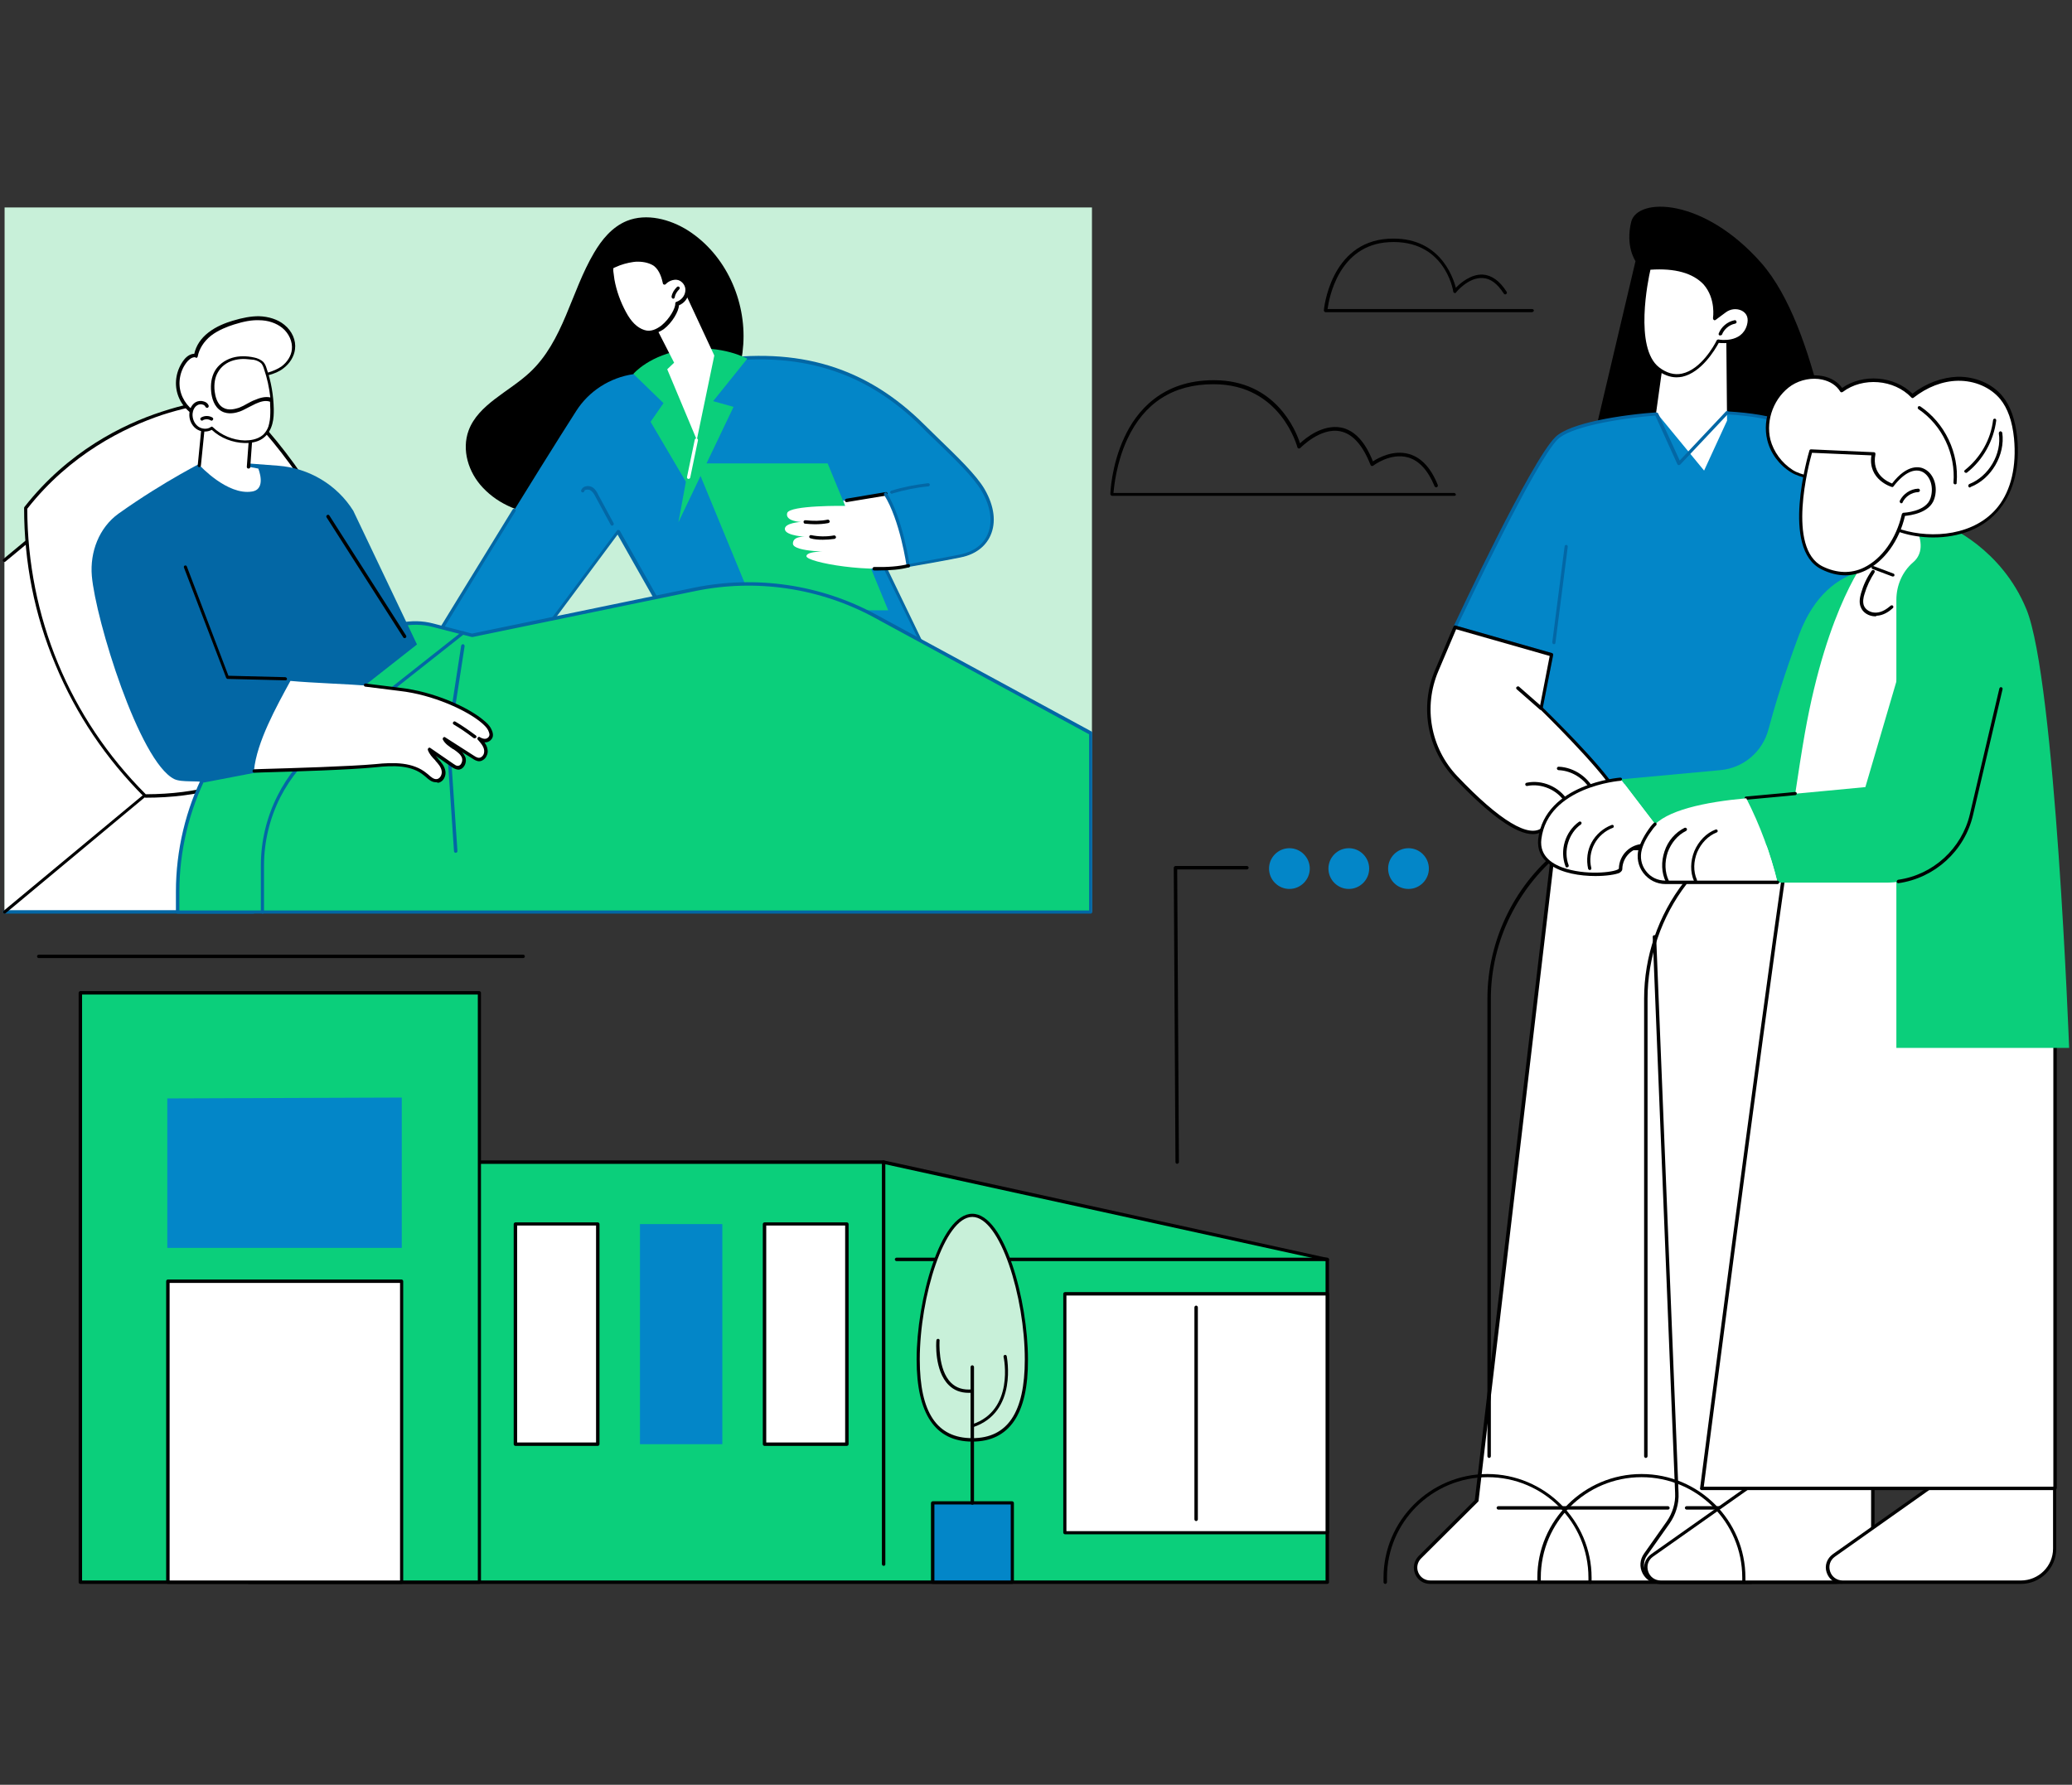 <?xml version="1.0" encoding="utf-8"?>
<!-- Generator: Adobe Illustrator 25.4.1, SVG Export Plug-In . SVG Version: 6.00 Build 0)  -->
<svg version="1.1" id="Layer_1" xmlns="http://www.w3.org/2000/svg" xmlns:xlink="http://www.w3.org/1999/xlink" x="0px" y="0px"
	 viewBox="0 0 722 622" style="enable-background:new 0 0 722 622;" xml:space="preserve">
<rect x="0" y="0" width="722" height="622" fill="#333333" stroke="none"/>
<style type="text/css">
	.st0{clip-path:url(#SVGID_00000071542104558049287190000000997791188221270160_);}
	.st1{fill:#FFFFFF;}
	.st2{fill:#0386C8;}
	.st3{fill:#0367A5;}
	.st4{fill:#0BCF7B;}
	.st5{fill:#C8F0D9;}
</style>
<g>
	<defs>
		<rect id="SVGID_1_" x="1" y="72" width="720" height="480"/>
	</defs>
	<clipPath id="SVGID_00000180343065462354006740000012528088926319309974_">
		<use xlink:href="#SVGID_1_"  style="overflow:visible;"/>
	</clipPath>
	<g style="clip-path:url(#SVGID_00000180343065462354006740000012528088926319309974_);">
		<path class="st1" d="M545.2,263.5L514.6,523l-19.8,19.7c-3.2,3.2-0.9,8.7,3.6,8.7h141c7.8,0,13.9-6.6,13.2-14.3L630,268.7
			L545.2,263.5L545.2,263.5z"/>
		<path d="M639.4,552h-141c-2.4,0-4.4-1.3-5.3-3.5c-0.9-2.2-0.4-4.5,1.2-6.2l19.6-19.5l30.6-259.4c0-0.3,0.3-0.5,0.6-0.5l84.8,5.2
			c0.3,0,0.5,0.2,0.5,0.5l22.6,268.4c0.3,3.8-1,7.6-3.6,10.5C647,550.4,643.2,552,639.4,552z M545.7,264.1l-30.5,259
			c0,0.1-0.1,0.2-0.2,0.3l-19.8,19.7c-1.3,1.3-1.7,3.2-1,4.9c0.7,1.7,2.3,2.8,4.2,2.8h141c3.5,0,7-1.5,9.3-4.1
			c2.4-2.6,3.6-6,3.3-9.6l-22.6-267.9L545.7,264.1L545.7,264.1z"/>
		<path d="M610.2,552h-31.8c-2.6,0-4.8-1.4-6-3.6c-1.2-2.3-1-4.9,0.5-7l7.9-11.2c2-2.9,3.1-6.4,2.9-9.9l-7.8-193.8
			c0-0.3,0.2-0.6,0.6-0.6c0.3,0,0.6,0.2,0.6,0.6l7.8,193.8c0.2,3.8-1,7.6-3.1,10.6l-7.9,11.2c-1.2,1.7-1.4,3.9-0.4,5.8
			c1,1.9,2.8,3,5,3h31.8c0.3,0,0.6,0.3,0.6,0.6S610.5,552,610.2,552L610.2,552z"/>
		<path d="M581.2,526.1h-59.1c-0.3,0-0.6-0.3-0.6-0.6c0-0.3,0.3-0.6,0.6-0.6h59.1c0.3,0,0.6,0.3,0.6,0.6
			C581.8,525.8,581.6,526.1,581.2,526.1z"/>
		<path d="M646.8,526.1h-59.1c-0.3,0-0.6-0.3-0.6-0.6c0-0.3,0.3-0.6,0.6-0.6h59.1c0.3,0,0.6,0.3,0.6,0.6
			C647.3,525.8,647.1,526.1,646.8,526.1z"/>
		<path d="M569.9,91c0,0-3.6-5.1-1.5-13.7c2.2-8.6,25.2-8.5,45.3,14.3c20.1,22.9,25.9,77,30.4,93.2c4.5,16.2-10.8,22.1-34.4,18.4
			c-23.6-3.7-63.9-10-63.9-10L569.9,91L569.9,91z"/>
		<path class="st2" d="M507,218.6c0,0,26.8-57.4,35.4-65.8c8.6-8.5,61.5-12.7,79.5-5.2c18,7.5,30,80.7,30,80.7v41.6l-120.2,4
			l8.9-45.6L507,218.6L507,218.6z"/>
		<path class="st3" d="M531.7,274.4c-0.2,0-0.3-0.1-0.4-0.2c-0.1-0.1-0.2-0.3-0.1-0.5l8.8-45.1l-33.1-9.5c-0.2,0-0.3-0.2-0.4-0.3
			c-0.1-0.2-0.1-0.3,0-0.5c1.1-2.3,26.9-57.6,35.5-66c5-4.9,22.8-7.8,36.6-8.7c14.6-1,33.7-0.7,43.6,3.4
			c18.1,7.5,29.9,78.1,30.3,81.1c0,0,0,0.1,0,0.1v41.6c0,0.3-0.2,0.6-0.6,0.6L531.7,274.4C531.7,274.4,531.7,274.4,531.7,274.4z
			 M507.8,218.2l33,9.4c0.3,0.1,0.5,0.4,0.4,0.7l-8.8,44.9l118.9-4v-41c-0.4-2.2-12.3-73-29.6-80.2c-18.4-7.6-70.8-2.9-78.9,5.1
			C534.9,161,510.8,212,507.8,218.2z"/>
		<path class="st3" d="M541.5,224.5C541.4,224.5,541.4,224.5,541.5,224.5c-0.4,0-0.6-0.3-0.6-0.7l4.3-33.4c0-0.3,0.3-0.5,0.6-0.5
			c0.3,0,0.5,0.3,0.5,0.6L542,224C542,224.3,541.8,224.5,541.5,224.5z"/>
		<path class="st1" d="M562.7,275.4c-5.5-9-25.7-28.6-25.7-28.6l3.6-18.6l-33.6-9.6l-6.4,15.1c-5.4,12.6-2.8,27.3,6.7,37.2
			c10.9,11.4,24.6,23.4,30.5,17.8C548.2,278.9,566.8,282.2,562.7,275.4L562.7,275.4z"/>
		<path d="M534.1,290.7c-5.8,0-14.9-6.5-27.2-19.4c-9.6-10.1-12.3-25-6.8-37.9l6.4-15.1c0.1-0.3,0.4-0.4,0.7-0.3l33.6,9.6
			c0.3,0.1,0.5,0.4,0.4,0.7l-3.6,18.3c2.3,2.3,20.4,19.9,25.6,28.5c0.7,1.1,0.8,2.1,0.5,2.9c-0.8,1.8-3.8,2.5-8,3.5
			c-5.2,1.2-12.4,2.9-17.5,7.6C537.1,290.2,535.7,290.7,534.1,290.7L534.1,290.7z M507.4,219.3l-6.2,14.6
			c-5.3,12.5-2.7,26.8,6.6,36.6c14.8,15.6,25.3,21.9,29.7,17.8c5.3-5,12.6-6.7,18-7.9c3.6-0.8,6.7-1.5,7.2-2.8
			c0.2-0.5,0.1-1.1-0.4-1.9c-5.4-8.8-25.4-28.3-25.6-28.5c-0.1-0.1-0.2-0.3-0.2-0.5l3.5-18.1L507.4,219.3L507.4,219.3z"/>
		<path d="M537,247.4c-0.1,0-0.3,0-0.4-0.1l-8.1-7.1c-0.2-0.2-0.3-0.6,0-0.8c0.2-0.2,0.6-0.3,0.8-0.1l8.1,7.1c0.2,0.2,0.3,0.6,0,0.8
			C537.3,247.3,537.2,247.4,537,247.4z"/>
		<path d="M545.8,279.9c-0.2,0-0.4-0.1-0.5-0.3c-2.6-4.3-8.2-6.7-13.1-5.7c-0.3,0.1-0.6-0.1-0.7-0.4s0.1-0.6,0.4-0.7
			c5.4-1.2,11.5,1.4,14.4,6.2c0.2,0.3,0.1,0.6-0.2,0.8C546,279.8,545.9,279.9,545.8,279.9L545.8,279.9z"/>
		<path d="M555.4,277.1c-0.2,0-0.4-0.1-0.5-0.4c-1.9-4.7-6.7-8.1-11.8-8.3c-0.3,0-0.6-0.3-0.6-0.6c0-0.3,0.3-0.6,0.6-0.6
			c5.5,0.2,10.8,3.9,12.8,9c0.1,0.3,0,0.6-0.3,0.8C555.6,277.1,555.5,277.1,555.4,277.1L555.4,277.1z"/>
		<path class="st1" d="M601.5,113.5l0.3,33.1l-8,17.4l-16.7-20.3l3.7-26.6L601.5,113.5z"/>
		<path class="st3" d="M585,162.1C585,162.1,585,162.1,585,162.1c-0.3,0-0.4-0.2-0.5-0.3l-7.8-17.2c-0.1-0.3,0-0.6,0.3-0.8
			c0.3-0.1,0.6,0,0.8,0.3l7.5,16.4l16.1-17.1c0.2-0.2,0.6-0.2,0.8,0c0.2,0.2,0.2,0.6,0,0.8l-16.7,17.7
			C585.3,162,585.2,162.1,585,162.1L585,162.1z"/>
		<path class="st1" d="M574.6,93.4c0,0-6.7,27.4,3.1,35c9.8,7.6,18.2-4.3,21-9.6c0,0,8.5,1.6,10.6-5.3c1-3.2-0.4-4.9-2-5.7
			c-2-1-4.5-0.7-6.3,0.6l-3.5,2.6C597.4,111,600.9,91.5,574.6,93.4z"/>
		<path d="M584.2,131.5c-2.3,0-4.6-0.9-6.9-2.6c-10-7.8-3.6-34.5-3.3-35.6c0.1-0.2,0.3-0.4,0.5-0.4c9.2-0.7,15.9,1.2,19.8,5.5
			c3.6,4,3.9,9,3.7,11.4l2.5-1.8c2-1.5,4.7-1.8,6.9-0.7c1.7,0.9,3.4,2.7,2.3,6.4c-1.9,6.4-9,6-10.8,5.8c-1.3,2.4-6,10.3-12.7,11.8
			C585.6,131.4,584.9,131.5,584.2,131.5L584.2,131.5z M575.1,94c-0.8,3.4-5.7,27.2,3,34c2.6,2,5.3,2.8,8,2.2
			c6.6-1.4,11.3-9.9,12.1-11.6c0.1-0.2,0.4-0.3,0.6-0.3c0.3,0.1,8,1.4,9.9-4.9c0.7-2.4,0.1-4.1-1.7-5.1c-1.8-0.9-4-0.7-5.7,0.6
			l-3.5,2.6c-0.2,0.1-0.4,0.2-0.6,0c-0.2-0.1-0.3-0.4-0.3-0.6c0-0.1,1.1-6.8-3.3-11.8C589.9,95.2,583.7,93.4,575.1,94L575.1,94z"/>
		<path d="M599.4,116.9c-0.1,0-0.1,0-0.2,0c-0.3-0.1-0.4-0.4-0.3-0.7c0.9-2.3,3-4.1,5.5-4.6c0.3-0.1,0.6,0.1,0.7,0.5
			c0.1,0.3-0.1,0.6-0.5,0.7c-2.1,0.4-3.9,2-4.6,3.9C599.8,116.8,599.6,116.9,599.4,116.9L599.4,116.9z"/>
		<path class="st1" d="M612.1,516.4l-36.4,25.7c-4.1,2.9-2,9.4,3,9.4h62.1c6.5,0,11.8-5.2,11.8-11.7v-25.8L612.1,516.4z"/>
		<path d="M640.8,552h-62.1c-2.6,0-4.7-1.6-5.5-4c-0.8-2.4,0.1-4.9,2.2-6.4l36.4-25.7c0.1-0.1,0.2-0.1,0.3-0.1l40.5-2.4
			c0.2,0,0.3,0,0.4,0.2c0.1,0.1,0.2,0.3,0.2,0.4v25.8C653.2,546.5,647.6,552,640.8,552L640.8,552z M612.3,516.9L576,542.5
			c-1.7,1.2-2.3,3.2-1.7,5.1c0.6,1.9,2.3,3.2,4.4,3.2h62.1c6.2,0,11.2-5,11.2-11.1v-25.2L612.3,516.9L612.3,516.9z"/>
		<path class="st1" d="M675.4,516.4L639,542.1c-4.1,2.9-2,9.4,3,9.4h62.1c6.5,0,11.8-5.2,11.8-11.7v-25.8L675.4,516.4z"/>
		<path d="M704.2,552H642c-2.6,0-4.7-1.6-5.5-4c-0.8-2.4,0.1-4.9,2.2-6.4l36.4-25.7c0.1-0.1,0.2-0.1,0.3-0.1l40.5-2.4
			c0.2,0,0.3,0,0.4,0.2c0.1,0.1,0.2,0.3,0.2,0.4v25.8C716.5,546.5,711,552,704.2,552L704.2,552z M675.6,516.9l-36.2,25.6
			c-1.7,1.2-2.3,3.2-1.7,5.1c0.6,1.9,2.3,3.2,4.4,3.2h62.1c6.2,0,11.2-5,11.2-11.1v-25.2L675.6,516.9L675.6,516.9z"/>
		<path class="st4" d="M626.9,221.2c-5.2,13.9-8.6,25.2-10.7,33.1c-2.1,7.8-8.8,13.4-16.8,14.1l-34.6,3.2l17.6,23.1H644l16.8-96
			C660.8,198.6,637.5,192.9,626.9,221.2L626.9,221.2z"/>
		<path class="st1" d="M650.7,194.2c0,0-13.9,16.7-21.8,61.4c-7.9,44.7-36,263-36,263h123V352.1L678.5,166L650.7,194.2L650.7,194.2z
			"/>
		<path d="M715.9,519.3h-123c-0.2,0-0.3-0.1-0.4-0.2c-0.1-0.1-0.2-0.3-0.1-0.5c0.2-1.4,18.7-145.4,29.8-222.5c0-0.3,0.3-0.5,0.7-0.5
			c0.3,0,0.5,0.3,0.5,0.7c-10.7,74.4-28.3,211.2-29.7,221.8h121.8v-166c0-0.3,0.3-0.6,0.6-0.6c0.3,0,0.6,0.3,0.6,0.6v166.6
			C716.5,519,716.2,519.3,715.9,519.3L715.9,519.3z"/>
		<path class="st4" d="M667.4,183.4c3.3,6.7,1.7,10.5-0.8,12.6c-3.8,3.3-5.8,8.1-5.8,13.1v156.1H721c0,0-4.8-128.5-14.9-152.9
			c-8.8-21.4-27.7-29-27.7-29S658.3,164.6,667.4,183.4L667.4,183.4z"/>
		<path d="M554.1,552c-0.3,0-0.6-0.3-0.6-0.6v-1.6c0-19.3-15.7-35-35.1-35s-35.1,15.7-35.1,35v1.6c0,0.3-0.3,0.6-0.6,0.6
			c-0.3,0-0.6-0.3-0.6-0.6v-1.6c0-19.9,16.3-36.1,36.2-36.1s36.3,16.2,36.3,36.1v1.6C554.7,551.7,554.4,552,554.1,552z"/>
		<path d="M518.9,508.1c-0.3,0-0.6-0.3-0.6-0.6V348c0-20.5,9.7-40.3,26.1-52.8c0.1-0.1,0.2-0.1,0.4-0.1h54.6v1.2h-54.4
			c-15.9,12.3-25.5,31.6-25.5,51.7v159.5C519.5,507.8,519.2,508.1,518.9,508.1L518.9,508.1z"/>
		<path class="st1" d="M564.8,271.6c0,0-25.7,1.9-28.1,20.8c-1.9,15,28.1,13.3,28.1,10.4c0,0,0-0.1,0-0.1c0.1-4.5,3.7-8.1,8.2-8.1
			h9.4L564.8,271.6L564.8,271.6z"/>
		<path d="M555.9,305.3c-5.3,0-11.6-1-15.7-3.9c-3.2-2.3-4.6-5.3-4.2-9.1c2.4-19.2,28.4-21.3,28.6-21.3c0.3,0,0.6,0.2,0.6,0.5
			c0,0.3-0.2,0.6-0.5,0.6c-0.3,0-25.3,2.1-27.6,20.3c-0.8,6.2,4.3,9.1,8.8,10.4c8.2,2.4,17.7,1,18.2-0.1l0,0c0.1-4.8,4-8.6,8.8-8.6
			h9.4c0.3,0,0.6,0.3,0.6,0.6c0,0.3-0.3,0.6-0.6,0.6h-9.4c-4.1,0-7.5,3.4-7.6,7.5v0.1c0,0.5-0.4,0.9-1,1.3
			C562.9,304.8,559.7,305.3,555.9,305.3L555.9,305.3z"/>
		<path d="M554,303.2c-0.3,0-0.5-0.2-0.6-0.4c-0.7-3.1-0.3-6.5,1.2-9.2c1.5-2.8,4.1-5,7-6.1c0.3-0.1,0.6,0,0.7,0.3
			c0.1,0.3,0,0.6-0.3,0.7c-2.7,1-5.1,3.1-6.4,5.6c-1.4,2.6-1.8,5.6-1.1,8.4c0.1,0.3-0.1,0.6-0.4,0.7C554,303.1,554,303.2,554,303.2
			L554,303.2z"/>
		<path d="M546,302.3c-0.2,0-0.5-0.1-0.5-0.4c-2.1-5.5-0.1-12.1,4.7-15.5c0.3-0.2,0.6-0.1,0.8,0.1c0.2,0.3,0.1,0.6-0.1,0.8
			c-4.3,3-6.2,9.3-4.3,14.2c0.1,0.3,0,0.6-0.3,0.7C546.1,302.3,546,302.3,546,302.3L546,302.3z"/>
		<path class="st4" d="M671.2,202.1L650,274.3c0,0-21.8,2.1-41.5,3.9c4.8,9.3,8.4,19.2,10.9,29.4h37.8c14.2,0,26.6-9.8,29.8-23.6
			l13.2-56.3L671.2,202.1L671.2,202.1z"/>
		<path d="M661.5,307.8c-0.3,0-0.5-0.2-0.6-0.5c0-0.3,0.2-0.6,0.5-0.7c12.2-1.7,22.2-10.9,25-22.8l10.3-43.9
			c0.1-0.3,0.4-0.5,0.7-0.4c0.3,0.1,0.5,0.4,0.4,0.7l-10.3,43.9C684.6,296.5,674.2,306,661.5,307.8
			C661.5,307.8,661.5,307.8,661.5,307.8z"/>
		<path d="M608.5,278.7c-0.3,0-0.5-0.2-0.6-0.5c0-0.3,0.2-0.6,0.5-0.6c13.4-1.2,17.1-1.6,17.1-1.6c0.3,0,0.6,0.2,0.6,0.5
			c0,0.3-0.2,0.6-0.5,0.6C625.6,277.1,621.9,277.5,608.5,278.7C608.5,278.7,608.5,278.7,608.5,278.7L608.5,278.7z"/>
		<path class="st1" d="M575.7,288.4c-2.2,2.9-3.5,5.4-4.1,7.6c-1.7,5.8,2.7,11.6,8.8,11.6h39c-2.5-10.2-6.1-20-10.9-29.4
			C594.1,279.5,580.3,282.4,575.7,288.4L575.7,288.4z"/>
		<path d="M619.4,308.1h-39c-3.1,0-5.9-1.4-7.8-3.9c-1.8-2.4-2.4-5.5-1.6-8.4c0.7-2.4,2.1-5,4.2-7.8c0.3-0.4,0.7-0.8,1.1-1.2
			c0.2-0.2,0.6-0.2,0.8,0c0.2,0.2,0.2,0.6,0,0.8c-0.4,0.4-0.7,0.7-1,1.1c-2,2.6-3.4,5.1-4,7.4c-0.7,2.6-0.2,5.3,1.4,7.4
			c1.6,2.2,4.1,3.4,6.9,3.4h39c0.3,0,0.6,0.3,0.6,0.6C619.9,307.8,619.7,308.1,619.4,308.1L619.4,308.1z"/>
		<path d="M581,307.7c-0.2,0-0.4-0.1-0.5-0.3c-1.6-3.2-1.7-7.1-0.5-10.7c1.2-3.7,3.8-6.6,7-8.2c0.3-0.1,0.6,0,0.8,0.3
			c0.1,0.3,0,0.6-0.3,0.8c-2.9,1.4-5.2,4.2-6.4,7.5c-1.1,3.4-1,6.9,0.4,9.8c0.1,0.3,0,0.6-0.3,0.8
			C581.2,307.7,581.1,307.7,581,307.7L581,307.7z"/>
		<path d="M590.8,307.4c-0.2,0-0.4-0.1-0.5-0.3c-1.4-3.2-1.3-7,0.1-10.5c1.5-3.5,4.2-6.3,7.4-7.5c0.3-0.1,0.6,0,0.7,0.3
			c0.1,0.3,0,0.6-0.3,0.7c-3,1.2-5.4,3.7-6.8,6.9c-1.3,3.2-1.4,6.7-0.1,9.6c0.1,0.3,0,0.6-0.3,0.8
			C591,307.4,590.9,307.4,590.8,307.4L590.8,307.4z"/>
		<path d="M607.7,552c-0.3,0-0.6-0.3-0.6-0.6v-1.6c0-19.3-15.7-35-35.1-35c-19.4,0-35.1,15.7-35.1,35v1.6c0,0.3-0.3,0.6-0.6,0.6
			c-0.3,0-0.6-0.3-0.6-0.6v-1.6c0-19.9,16.3-36.1,36.3-36.1c20,0,36.2,16.2,36.2,36.1v1.6C608.3,551.7,608,552,607.7,552z"/>
		<path d="M573.5,508.1c-0.3,0-0.6-0.3-0.6-0.6V348c0-14.6,4.9-29,13.9-40.6c0.2-0.3,0.6-0.3,0.8-0.1c0.3,0.2,0.3,0.6,0.1,0.8
			c-8.8,11.4-13.6,25.6-13.6,39.9v159.5C574.1,507.8,573.8,508.1,573.5,508.1L573.5,508.1z"/>
		<path class="st1" d="M616.4,153.3c-1.8-7.2,1.4-15.3,7.6-19.4c5.5-3.6,14.2-3.3,17.7,2.2c7.2-5.4,18.4-4.5,24.6,2
			c4.5-3.6,10-5.9,15.8-6c5.7-0.1,11.6,2.2,15.2,6.6c3.2,3.9,4.4,9,4.9,14c0.9,8.5-0.4,17.6-5.7,24.2c-7.7,9.7-22.2,11.8-34.1,8.2
			c-5.1-1.6-10-4.1-14.5-7c-4.6-3-8.4-7.2-13-10c-3.3-2-7.2-1.8-10.6-3.9C620.5,161.7,617.5,157.8,616.4,153.3L616.4,153.3z"/>
		<path d="M673.7,187.3c-4,0-7.9-0.6-11.3-1.7c-4.8-1.5-9.6-3.8-14.6-7.1c-2.2-1.4-4.2-3.1-6.2-4.8c-2.2-1.8-4.4-3.8-6.9-5.2
			c-1.5-0.9-3.2-1.4-5-1.8c-1.9-0.5-3.8-1-5.6-2.1c-4.2-2.6-7.2-6.7-8.3-11.3c-1.8-7.4,1.5-15.8,7.9-20c3.3-2.2,7.7-3,11.6-2.2
			c2.8,0.6,5.1,2,6.6,4.1c7.3-5.1,18.2-4.2,24.5,2c4.8-3.7,10.4-5.7,15.7-5.9c6.2-0.1,12.1,2.4,15.7,6.8c2.8,3.4,4.4,8.1,5.1,14.3
			c1,9.9-1.1,18.6-5.8,24.6C691.4,184.5,682.3,187.3,673.7,187.3L673.7,187.3z M616.9,153.2c1.1,4.2,3.9,8.1,7.8,10.6
			c1.6,1,3.4,1.5,5.3,2c1.8,0.5,3.6,0.9,5.3,1.9c2.5,1.5,4.8,3.4,7,5.3c1.9,1.6,3.9,3.3,6.1,4.7c4.9,3.2,9.6,5.5,14.3,6.9
			c10.5,3.2,25.5,2.1,33.5-8c4.6-5.8,6.5-14.2,5.6-23.8c-0.6-6-2.2-10.5-4.8-13.7c-3.4-4.1-8.9-6.5-14.8-6.4
			c-5.3,0.1-10.7,2.2-15.4,5.9c-0.2,0.2-0.6,0.2-0.8-0.1c-6-6.3-16.9-7.2-23.9-1.9c-0.1,0.1-0.3,0.1-0.5,0.1c-0.2,0-0.3-0.1-0.4-0.3
			c-1.3-2.1-3.5-3.5-6.2-4.1c-3.5-0.8-7.6,0-10.7,2C618.3,138.3,615.2,146.2,616.9,153.2L616.9,153.2z"/>
		<path class="st1" d="M631,157.2c0,0-10.1,33.7,3.9,40.7c14.1,7,25.5-5.4,28.4-18.6c0,0,8.4-0.3,10.1-5.5
			c2.5-7.8-5.2-16.2-13.9-4.5c0,0-8.3-2.4-6.6-11L631,157.2L631,157.2z"/>
		<path d="M643,200.5c-2.7,0-5.5-0.7-8.3-2.1c-14.3-7.1-4.6-40-4.2-41.4c0.1-0.3,0.3-0.4,0.6-0.4l21.9,1c0.2,0,0.3,0.1,0.4,0.2
			c0.1,0.1,0.1,0.3,0.1,0.5c-1.4,7.1,4.3,9.6,5.8,10.2c5.4-7,9.8-5.9,11.4-5c3.2,1.7,4.7,6.2,3.3,10.4c-1.6,4.9-8.3,5.7-10.2,5.9
			c-2,8.7-7.3,15.9-13.7,19C647.8,199.9,645.4,200.5,643,200.5L643,200.5z M631.4,157.8c-1.1,3.9-8.9,33.3,3.7,39.6
			c4.9,2.4,9.9,2.6,14.4,0.4c6.2-3,11.3-10.1,13.2-18.6c0.1-0.3,0.3-0.4,0.5-0.5c0.1,0,8-0.3,9.5-5.1c1.2-3.7,0-7.6-2.7-9.1
			c-2.9-1.5-6.6,0.3-10.2,5c-0.1,0.2-0.4,0.3-0.6,0.2c-0.1,0-8.4-2.5-7.1-11L631.4,157.8L631.4,157.8z"/>
		<path d="M681.3,168.8C681.3,168.8,681.3,168.8,681.3,168.8c-0.4,0-0.6-0.3-0.6-0.6c0.8-9.9-3.9-20-12.2-25.6
			c-0.3-0.2-0.3-0.5-0.2-0.8c0.2-0.3,0.5-0.3,0.8-0.2c8.6,5.8,13.6,16.3,12.7,26.6C681.9,168.6,681.6,168.8,681.3,168.8L681.3,168.8
			z"/>
		<path d="M686.4,169.9c-0.2,0-0.4-0.1-0.5-0.4c-0.1-0.3,0-0.6,0.3-0.8c6.8-2.7,11.4-10.5,10.3-17.7c0-0.3,0.2-0.6,0.5-0.7
			c0.3,0,0.6,0.2,0.7,0.5c1.1,7.7-3.8,16.1-11,18.9C686.6,169.8,686.5,169.9,686.4,169.9L686.4,169.9z"/>
		<path d="M685.1,164.8c-0.2,0-0.3-0.1-0.5-0.2c-0.2-0.3-0.2-0.6,0.1-0.8c5.4-4.3,9-10.6,9.8-17.4c0-0.3,0.3-0.5,0.6-0.5
			c0.3,0,0.5,0.3,0.5,0.6c-0.9,7.1-4.6,13.8-10.2,18.2C685.4,164.7,685.3,164.8,685.1,164.8L685.1,164.8z"/>
		<path d="M662.5,175.4c-0.1,0-0.2,0-0.2-0.1c-0.3-0.1-0.4-0.5-0.3-0.8c1.2-2.4,3.7-4.1,6.4-4.2c0.3,0,0.6,0.2,0.6,0.6
			c0,0.3-0.2,0.6-0.6,0.6c-2.3,0.1-4.4,1.5-5.4,3.5C663,175.3,662.7,175.4,662.5,175.4L662.5,175.4z"/>
		<path d="M659.6,200.9c-0.1,0-0.1,0-0.2,0l-6.9-2.6c-0.3-0.1-0.4-0.4-0.3-0.7c0.1-0.3,0.4-0.4,0.7-0.3l6.9,2.6
			c0.3,0.1,0.4,0.4,0.3,0.7C660.1,200.8,659.9,200.9,659.6,200.9L659.6,200.9z"/>
		<path d="M653.5,214.8c-2.3,0-4.4-1.3-5.1-3.2c-0.7-1.6-0.3-3.5,0.1-4.9c0.8-2.8,2-5.4,3.7-7.8c0.2-0.3,0.5-0.3,0.8-0.2
			c0.3,0.2,0.3,0.5,0.2,0.8c-1.5,2.3-2.7,4.8-3.5,7.5c-0.4,1.2-0.7,2.8-0.2,4.1c0.6,1.5,2.4,2.5,4.3,2.4c2.1-0.1,3.8-1.4,5-2.4
			c0.2-0.2,0.6-0.2,0.8,0c0.2,0.2,0.2,0.6,0,0.8c-1.3,1.2-3.3,2.6-5.7,2.7C653.7,214.8,653.6,214.8,653.5,214.8L653.5,214.8z"/>
		<path class="st4" d="M462.5,551.4H86.6V405h221.3l154.6,34V551.4z"/>
		<path d="M462.5,552H86.6c-0.3,0-0.6-0.3-0.6-0.6V405c0-0.3,0.3-0.6,0.6-0.6h221.3c0,0,0.1,0,0.1,0l154.6,34
			c0.3,0.1,0.5,0.3,0.5,0.6v112.5C463.1,551.7,462.8,552,462.5,552L462.5,552z M87.2,550.8h374.7V439.4l-154.1-33.8H87.2V550.8z"/>
		<path d="M307.9,545.7c-0.3,0-0.6-0.3-0.6-0.6V405c0-0.3,0.3-0.6,0.6-0.6c0.3,0,0.6,0.3,0.6,0.6v140.2
			C308.5,545.5,308.2,545.7,307.9,545.7z"/>
		<path d="M462.5,439.5H312.4c-0.3,0-0.6-0.3-0.6-0.6c0-0.3,0.3-0.6,0.6-0.6h150.1c0.3,0,0.6,0.3,0.6,0.6
			C463.1,439.2,462.8,439.5,462.5,439.5z"/>
		<path class="st1" d="M295.1,426.6h-28.7v76.7h28.7V426.6z"/>
		<path d="M295.1,503.9h-28.7c-0.3,0-0.6-0.3-0.6-0.6v-76.7c0-0.3,0.3-0.6,0.6-0.6h28.7c0.3,0,0.6,0.3,0.6,0.6v76.7
			C295.7,503.6,295.4,503.9,295.1,503.9z M267,502.7h27.5v-75.6H267V502.7z"/>
		<path class="st2" d="M251.7,426.6H223v76.7h28.7V426.6z"/>
		<path class="st1" d="M208.3,426.6h-28.7v76.7h28.7V426.6z"/>
		<path d="M208.3,503.9h-28.7c-0.3,0-0.6-0.3-0.6-0.6v-76.7c0-0.3,0.3-0.6,0.6-0.6h28.7c0.3,0,0.6,0.3,0.6,0.6v76.7
			C208.9,503.6,208.6,503.9,208.3,503.9z M180.2,502.7h27.5v-75.6h-27.5V502.7z"/>
		<path class="st1" d="M462.5,450.9h-91.4v83.2h91.4V450.9z"/>
		<path d="M462.5,534.7h-91.4c-0.3,0-0.6-0.3-0.6-0.6v-83.2c0-0.3,0.3-0.6,0.6-0.6h91.4c0.3,0,0.6,0.3,0.6,0.6v83.2
			C463.1,534.5,462.8,534.7,462.5,534.7z M371.6,533.6h90.3v-82.1h-90.3V533.6z"/>
		<path d="M416.8,530.1c-0.3,0-0.6-0.3-0.6-0.6v-73.9c0-0.3,0.3-0.6,0.6-0.6c0.3,0,0.6,0.3,0.6,0.6v73.9
			C417.4,529.8,417.1,530.1,416.8,530.1z"/>
		<path class="st2" d="M352.7,523.8H325v27.6h27.7V523.8z"/>
		<path d="M352.7,552H325c-0.3,0-0.6-0.3-0.6-0.6v-27.6c0-0.3,0.3-0.6,0.6-0.6h27.7c0.3,0,0.6,0.3,0.6,0.6v27.6
			C353.3,551.7,353,552,352.7,552z M325.6,550.8h26.6v-26.5h-26.6V550.8z"/>
		<path class="st5" d="M357.7,473.8c0,21.6-8.4,28-18.9,28c-10.4,0-18.9-6.4-18.9-28c0-21.6,8.4-50.2,18.9-50.2
			C349.2,423.6,357.7,452.2,357.7,473.8z"/>
		<path d="M338.8,502.4c-12.9,0-19.4-9.6-19.4-28.6c0-20.5,8.2-50.8,19.4-50.8c11.3,0,19.4,30.4,19.4,50.8
			C358.3,492.8,351.7,502.4,338.8,502.4z M338.8,424.1c-9.7,0-18.3,27.8-18.3,49.7c0,18.5,6,27.4,18.3,27.4c12.3,0,18.3-9,18.3-27.4
			C357.1,451.9,348.5,424.1,338.8,424.1z"/>
		<path d="M338.8,524.4c-0.3,0-0.6-0.3-0.6-0.6v-47.4c0-0.3,0.3-0.6,0.6-0.6c0.3,0,0.6,0.3,0.6,0.6v47.4
			C339.4,524.1,339.2,524.4,338.8,524.4z"/>
		<path d="M338.8,497.5c-0.2,0-0.5-0.2-0.5-0.4c-0.1-0.3,0.1-0.6,0.4-0.7c14.9-4.9,11.1-23.3,11-23.5c-0.1-0.3,0.1-0.6,0.4-0.7
			c0.3-0.1,0.6,0.1,0.7,0.4c0,0.2,4,19.6-11.8,24.8C339,497.5,338.9,497.5,338.8,497.5L338.8,497.5z"/>
		<path d="M337.5,485.4c-2.8,0-5.1-0.9-6.9-2.7c-5.1-5-4.4-15.2-4.3-15.6c0-0.3,0.3-0.5,0.6-0.5c0.3,0,0.6,0.3,0.5,0.6
			c0,0.1-0.7,10.1,4,14.7c1.8,1.8,4.3,2.6,7.3,2.3c0.3,0,0.6,0.2,0.6,0.5c0,0.3-0.2,0.6-0.5,0.6C338.4,485.4,338,485.4,337.5,485.4
			L337.5,485.4z"/>
		<path class="st4" d="M167,346H28v205.4h139V346z"/>
		<path d="M167,552H28c-0.3,0-0.6-0.3-0.6-0.6V346c0-0.3,0.3-0.6,0.6-0.6h139c0.3,0,0.6,0.3,0.6,0.6v205.4
			C167.6,551.7,167.3,552,167,552z M28.6,550.8h137.9V346.6H28.6V550.8z"/>
		<path d="M182.3,333.9H13.5c-0.3,0-0.6-0.3-0.6-0.6c0-0.3,0.3-0.6,0.6-0.6h168.8c0.3,0,0.6,0.3,0.6,0.6
			C182.9,333.6,182.6,333.9,182.3,333.9L182.3,333.9z"/>
		<path class="st2" d="M140.1,434.9H58.3v-52.1l81.7-0.3V434.9z"/>
		<path class="st1" d="M139.9,446.5H58.5v104.9h81.4V446.5z"/>
		<path d="M139.9,552H58.5c-0.3,0-0.6-0.3-0.6-0.6V446.5c0-0.3,0.3-0.6,0.6-0.6h81.4c0.3,0,0.6,0.3,0.6,0.6v104.9
			C140.5,551.7,140.2,552,139.9,552z M59.1,550.8h80.3V447.1H59.1V550.8z"/>
		<path d="M506.8,172.8H387.5c-0.2,0-0.3-0.1-0.4-0.2c-0.1-0.1-0.2-0.3-0.2-0.4c0-0.1,0.3-10,4.9-19.8c4.2-9.1,13.1-19.9,31.1-19.9
			h0.1c21.5,0,28.6,17.6,30,22c2-1.9,7.9-6.7,14.3-5.5c4.6,0.9,8.4,4.9,11.1,11.8c1.8-1.2,7-4.1,12.5-2.6c4.3,1.2,7.7,4.8,10.1,10.8
			c0.1,0.3,0,0.6-0.3,0.8c-0.3,0.1-0.6,0-0.8-0.3c-2.3-5.6-5.4-9-9.3-10.1c-6.1-1.7-12,2.8-12.1,2.9c-0.1,0.1-0.3,0.1-0.5,0.1
			s-0.3-0.2-0.4-0.3c-2.7-6.9-6.2-10.9-10.6-11.8c-7-1.4-13.8,5.8-13.9,5.8c-0.1,0.2-0.4,0.2-0.6,0.2c-0.2-0.1-0.4-0.2-0.4-0.4
			c-0.1-0.2-5.7-22-29.2-22h-0.1c-14,0-24.1,6.5-30,19.2c-3.8,8.2-4.6,16.5-4.8,18.7h118.7c0.3,0,0.6,0.3,0.6,0.6
			C507.4,172.5,507.1,172.8,506.8,172.8z"/>
		<path d="M533.8,108.8h-71.9c-0.2,0-0.3-0.1-0.4-0.2c-0.1-0.1-0.2-0.3-0.2-0.4c0-0.2,2.1-23.8,22.5-25c17.5-1,22.4,12.9,23.5,17.1
			c1.5-1.6,5.2-4.8,9.4-4.6c3.1,0.2,5.9,2.2,8.3,6c0.2,0.3,0.1,0.6-0.2,0.8c-0.3,0.2-0.6,0.1-0.8-0.2c-2.2-3.4-4.6-5.3-7.4-5.4
			c-4.9-0.3-9.2,4.9-9.2,5c-0.1,0.2-0.4,0.3-0.6,0.2c-0.2-0.1-0.4-0.2-0.4-0.5c-0.1-0.8-3.2-18.3-22.5-17.2
			c-17.5,1-20.8,19.6-21.3,23.3h71.3c0.3,0,0.6,0.3,0.6,0.6C534.4,108.5,534.1,108.8,533.8,108.8L533.8,108.8z"/>
		<path class="st5" d="M380.5,72.3H1.6v245.5h378.9V72.3z"/>
		<path d="M168.2,169.9c-5-5.3-7.4-13.1-4.9-19.9c3.4-9.1,14-13.4,21.3-20.2c11.8-11,14.3-28,22.4-41.7c2.7-4.6,6.3-9,11.4-11.1
			c6.9-2.8,15.1-0.6,21.3,3.3C253,88.8,260,104.8,259,120c-1,15.2-9,29.5-20.3,40.4C232,167,224,172.6,215,176
			C200.1,181.7,179.7,182.2,168.2,169.9z"/>
		<path class="st2" d="M181.9,230l-28.2-10.9c0,0,34.5-56.3,47.1-75.9c4.4-6.9,11.7-11.6,19.9-12.8l27.2-4.1
			c29.2-4.4,53.3,1.8,74,22.5c6.9,6.9,17.2,16,20.9,22.4c6.1,10.8,2.9,20.5-7.7,22.8c-4.1,0.9-18.5,3.4-18.5,3.4s-4.3-4.5-8,0.8
			l19.6,40.5l-85.9-5.7l-27-47.6L181.9,230L181.9,230z"/>
		<path class="st3" d="M328.1,239.1C328.1,239.1,328.1,239.1,328.1,239.1l-85.9-5.7c-0.2,0-0.4-0.1-0.5-0.3l-26.5-46.8l-32.8,44.1
			c-0.2,0.2-0.4,0.3-0.7,0.2l-28.2-10.9c-0.2-0.1-0.3-0.2-0.3-0.4c-0.1-0.2,0-0.3,0.1-0.5c0.2-0.3,17.5-28.6,25.3-41.2
			c0.2-0.3,0.5-0.4,0.8-0.2c0.3,0.2,0.4,0.5,0.2,0.8c-7.2,11.5-22.4,36.4-24.9,40.6l27.2,10.5l33.1-44.4c0.1-0.2,0.3-0.2,0.5-0.2
			c0.2,0,0.4,0.1,0.5,0.3l26.8,47.4l84.6,5.6L308,198.3c-0.1-0.2-0.1-0.4,0-0.6c1.2-1.7,2.6-2.7,4.2-2.8c2.1-0.2,3.8,1.2,4.4,1.7
			c2.1-0.4,14.5-2.6,18.2-3.4c4.5-1,7.8-3.4,9.3-6.9c1.9-4.2,1.2-9.6-2-15.1c-2.8-4.9-9.7-11.5-15.8-17.4c-1.8-1.7-3.5-3.3-5-4.9
			c-19.9-19.8-43.2-26.9-73.5-22.3l-19.2,2.9c-0.3,0.1-0.6-0.2-0.7-0.5c0-0.3,0.2-0.6,0.5-0.7l19.2-2.9c30.7-4.7,54.3,2.5,74.5,22.6
			c1.5,1.5,3.2,3.1,5,4.9c6.1,5.9,13.1,12.6,16,17.6c3.4,5.9,4.1,11.6,2,16.2c-1.7,3.8-5.3,6.5-10.1,7.5c-4,0.9-18.4,3.4-18.5,3.4
			c-0.2,0-0.4,0-0.5-0.2c0,0-1.7-1.8-3.8-1.6c-1.1,0.1-2.2,0.8-3.2,2l19.4,40.2c0.1,0.2,0.1,0.4,0,0.6
			C328.5,239,328.3,239.1,328.1,239.1L328.1,239.1z"/>
		<path class="st3" d="M213.3,183.2c-0.2,0-0.4-0.1-0.5-0.3l-5.3-9.8c-0.5-1-1.1-1.9-1.9-2.3c-0.4-0.2-1-0.2-1.5-0.1
			c-0.2,0.1-0.5,0.2-0.5,0.5c-0.1,0.3-0.4,0.5-0.7,0.4c-0.3-0.1-0.5-0.4-0.4-0.7c0.2-0.6,0.6-1,1.2-1.3c0.8-0.3,1.7-0.3,2.5,0.1
			c1.2,0.6,1.9,1.9,2.3,2.8l5.3,9.8c0.2,0.3,0,0.6-0.2,0.8C213.4,183.1,213.4,183.2,213.3,183.2L213.3,183.2z"/>
		<path class="st4" d="M220.7,130.3c0,0,5.7-6.8,18.3-8.5c12.6-1.7,21.4,3.2,21.4,3.2l-11.9,14.8l7.1,2l-19.2,40.2l2.6-14.1
			L226.7,147l4.5-6.5L220.7,130.3L220.7,130.3z"/>
		<path class="st1" d="M239.9,166.9c0,0-0.1,0-0.1,0c-0.3-0.1-0.5-0.4-0.4-0.7l2.7-13c0.1-0.3,0.4-0.5,0.7-0.4
			c0.3,0.1,0.5,0.4,0.4,0.7l-2.7,13C240.4,166.7,240.2,166.9,239.9,166.9z"/>
		<path class="st4" d="M309.5,212.7h-46.1l-21.1-51.2h46.1L309.5,212.7z"/>
		<path class="st1" d="M308.7,172.2l-14.9,2.3l0.7,1.8c0,0-19.4-0.3-20.2,2.5c-0.8,2.9,4.8,3.1,4.8,3.1s-5.9,0.3-5.6,2.6
			c0.3,2.3,7.6,2.6,7.6,2.6s-4.9-0.6-4.8,2.4c0.2,3,14.4,2.8,14.4,2.8s-9.5-0.7-9.7,1.5c-0.1,2.2,23.2,6.3,35.5,3.4
			C316.5,197.3,314.3,181.1,308.7,172.2L308.7,172.2z"/>
		<path d="M295,175c-0.3,0-0.5-0.2-0.6-0.5c-0.1-0.3,0.2-0.6,0.5-0.7l13.7-2.3c0.3-0.1,0.6,0.2,0.7,0.5c0.1,0.3-0.2,0.6-0.5,0.7
			L295,175C295.1,175,295.1,175,295,175z"/>
		<path class="st3" d="M316.5,197.8c-0.3,0-0.5-0.2-0.6-0.5c0-0.2-2.3-16.1-7.8-24.8c-0.2-0.3-0.1-0.6,0.2-0.8
			c0.3-0.2,0.6-0.1,0.8,0.2c5.5,8.9,7.8,24.6,7.9,25.3C317.2,197.5,316.9,197.8,316.5,197.8C316.6,197.8,316.6,197.8,316.5,197.8
			L316.5,197.8z"/>
		<path d="M306.1,198.8c-0.5,0-1,0-1.5,0c-0.3,0-0.6-0.3-0.6-0.6c0-0.3,0.3-0.6,0.6-0.6c4.7,0.1,8.7-0.2,11.8-1
			c0.3-0.1,0.6,0.1,0.7,0.4c0.1,0.3-0.1,0.6-0.4,0.7C313.8,198.5,310.3,198.8,306.1,198.8L306.1,198.8z"/>
		<path class="st3" d="M310.8,172.1c-0.2,0-0.5-0.2-0.6-0.4c-0.1-0.3,0.1-0.6,0.4-0.7c4.2-1.3,8.5-2.1,12.8-2.6
			c0.3,0,0.6,0.2,0.6,0.5c0,0.3-0.2,0.6-0.5,0.6c-4.3,0.4-8.5,1.3-12.6,2.5C310.9,172.1,310.8,172.1,310.8,172.1z"/>
		<path d="M286.7,188.1c-1.5,0-3-0.1-4.3-0.5c-0.3-0.1-0.5-0.4-0.4-0.7c0.1-0.3,0.4-0.5,0.7-0.4c2.3,0.5,5.2,0.6,7.9,0.1
			c0.3-0.1,0.6,0.2,0.7,0.5c0.1,0.3-0.2,0.6-0.5,0.7C289.4,188,288,188.1,286.7,188.1L286.7,188.1z"/>
		<path d="M283.9,182.7c-1.1,0-2.3-0.1-3.4-0.2c-0.3,0-0.5-0.3-0.5-0.7c0-0.3,0.3-0.5,0.7-0.5c2.6,0.3,5.2,0.3,7.7-0.2
			c0.3-0.1,0.6,0.2,0.7,0.5c0.1,0.3-0.1,0.6-0.5,0.7C287,182.6,285.5,182.7,283.9,182.7L283.9,182.7z"/>
		<path class="st1" d="M238.2,100.9l10.7,23l-6.1,29.4l-10.3-24.6l2.4-2.3l-6.6-12.9L238.2,100.9z"/>
		<path class="st1" d="M217.7,109.1c1.5,2.8,3.5,5.5,6.7,6.6c5.9,2,11.7-7,11.5-9.8c3.9-1.4,4.7-6.2,1.4-8.3
			c-1.7-1.1-4.4-0.2-5.7,1.2c-0.5-2.4-1.3-4.8-3.3-6.4c-2-1.6-5-2.1-7.7-1.7c-2.2,0.3-4.5,1-6.4,1.9c-1.3,0.6-1.2,0.6-1,1.9
			c0.1,1,0.3,2,0.4,3C214.4,101.5,215.8,105.4,217.7,109.1z"/>
		<path d="M226.2,116.5c-0.7,0-1.3-0.1-1.9-0.3c-2.8-1-5.1-3.2-7.1-6.9c-1.9-3.7-3.3-7.6-4.1-11.7c-0.2-1-0.3-2-0.4-3l0-0.2
			c-0.2-1.4,0-1.6,1.4-2.3c2-1,4.3-1.7,6.6-1.9c3.2-0.4,6.1,0.2,8.1,1.8c2,1.6,2.8,3.9,3.3,5.8c1.6-1.2,4-1.7,5.6-0.6
			c1.6,1,2.5,2.8,2.3,4.7c-0.2,2-1.5,3.7-3.4,4.5c-0.1,2.1-2.3,6-5.3,8.3C229.5,115.9,227.8,116.5,226.2,116.5L226.2,116.5z
			 M222.4,91.2c-0.6,0-1.1,0-1.7,0.1c-2.1,0.3-4.3,0.9-6.2,1.8c-0.3,0.1-0.7,0.3-0.8,0.4c0,0.1,0,0.4,0,0.7l0,0.2c0.1,1,0.3,2,0.4,3
			c0.7,3.9,2.1,7.8,4,11.3c1.8,3.4,3.9,5.5,6.4,6.3c2.3,0.8,4.4-0.4,5.9-1.5c3-2.4,5-6.2,4.9-7.7c0-0.3,0.1-0.5,0.4-0.6
			c1.7-0.6,2.9-2,3.1-3.7c0.2-1.4-0.5-2.8-1.8-3.6c-1.5-0.9-3.8-0.2-5,1.1c-0.1,0.2-0.4,0.2-0.6,0.2c-0.2-0.1-0.4-0.2-0.4-0.4
			c-0.4-1.8-1.1-4.5-3.1-6.1C226.6,91.8,224.6,91.2,222.4,91.2L222.4,91.2z"/>
		<path d="M234.6,104.1c0,0-0.1,0-0.1,0c-0.3-0.1-0.5-0.4-0.5-0.7c0.2-1.3,0.9-2.4,1.9-3.4c0.2-0.2,0.6-0.2,0.8,0
			c0.2,0.2,0.2,0.6,0,0.8c-0.8,0.8-1.4,1.7-1.6,2.8C235.1,103.9,234.8,104.1,234.6,104.1z"/>
		<path class="st1" d="M1.6,317.8l46.6-48.6l28,1.5l-10.1,47.1H1.6z"/>
		<path class="st3" d="M88.2,318.4H1.6c-0.3,0-0.6-0.3-0.6-0.6c0-0.3,0.3-0.6,0.6-0.6h86.7c0.3,0,0.6,0.3,0.6,0.6
			C88.8,318.2,88.6,318.4,88.2,318.4z"/>
		<path class="st1" d="M1.6,317.8l70.6-58.7V136.6L1.6,195.3V317.8z"/>
		<path d="M1.6,318.4c-0.2,0-0.3-0.1-0.4-0.2c-0.2-0.2-0.2-0.6,0.1-0.8l70.4-58.5v-121L1.9,195.7c-0.2,0.2-0.6,0.2-0.8-0.1
			c-0.2-0.2-0.2-0.6,0.1-0.8l70.6-58.6c0.2-0.1,0.4-0.2,0.6-0.1c0.2,0.1,0.3,0.3,0.3,0.5v122.5c0,0.2-0.1,0.3-0.2,0.4L1.9,318.3
			C1.8,318.4,1.7,318.4,1.6,318.4L1.6,318.4z"/>
		<path class="st1" d="M9,177.1c0,37.6,15,73.7,41.7,100.3c37.7,0,57.4-18,84.1-44.6c0,0-11.7-54.8-52.7-93.7
			C82.1,139.2,38.1,139.7,9,177.1z"/>
		<path d="M50.7,278c-0.2,0-0.3-0.1-0.4-0.2c-13.3-13.3-23.8-28.8-31-46.2C12,214.3,8.4,195.9,8.4,177.1c0-0.1,0-0.3,0.1-0.4
			c15.2-19.4,34.3-28.8,47.8-33.2c14.5-4.8,25.7-5,25.8-5h0c0.1,0,0.3,0.1,0.4,0.2c40.7,38.5,52.8,93.5,52.9,94c0,0.2,0,0.4-0.2,0.5
			C107.3,261.1,87.6,278,50.7,278L50.7,278z M9.5,177.3c0.1,37.6,14.7,72.9,41.3,99.5c36.3-0.1,55.7-16.7,83.3-44.2
			c-1-4.5-13.6-56.1-52.3-92.9c-1.7,0.1-12,0.6-25.3,4.9C43.4,149,24.5,158.2,9.5,177.3L9.5,177.3z"/>
		<path class="st4" d="M61.9,317.8v-7.1c0-14.3,3.4-28.4,9.8-41.2L73,267l56.5-44.6c6-4.8,13.9-6.4,21.4-4.5l13.6,3.5l77.5-16
			c21.4-4.4,43.8-1.1,63,9.3l75,40.7v62.3L61.9,317.8L61.9,317.8z"/>
		<path class="st3" d="M380,318.4H61.9c-0.3,0-0.6-0.3-0.6-0.6v-7.1c0-14.3,3.4-28.7,9.9-41.5l1.2-2.5c0-0.1,0.1-0.1,0.2-0.2
			l56.5-44.6c6.1-4.8,14.3-6.6,21.9-4.6l13.5,3.5l77.4-16c21.6-4.4,44.1-1.1,63.4,9.4l75,40.7c0.2,0.1,0.3,0.3,0.3,0.5v62.3
			C380.6,318.2,380.4,318.4,380,318.4L380,318.4z M62.5,317.3h317v-61.4l-74.7-40.6c-19.1-10.4-41.3-13.7-62.6-9.3l-77.5,16
			c-0.1,0-0.2,0-0.3,0l-13.6-3.5c-7.2-1.9-15-0.2-20.9,4.4l-56.4,44.5l-1.2,2.4c-6.4,12.6-9.8,26.8-9.8,41V317.3L62.5,317.3z"/>
		<path class="st3" d="M91.5,318.4c-0.3,0-0.6-0.3-0.6-0.6v-16.2c0-8.4,2-16.8,5.8-24.3c3.5-7,8.6-13.3,14.8-18.1l49.5-39.1
			c0.3-0.2,0.6-0.2,0.8,0.1c0.2,0.3,0.2,0.6-0.1,0.8l-49.5,39.1c-6,4.8-11,10.9-14.5,17.7c-3.7,7.3-5.7,15.6-5.7,23.8v16.2
			C92.1,318.2,91.8,318.4,91.5,318.4L91.5,318.4z"/>
		<path class="st3" d="M158.8,297.2c-0.3,0-0.6-0.2-0.6-0.5l-2.6-38.5c0,0,0-0.1,0-0.1l5.1-33.1c0.1-0.3,0.3-0.5,0.7-0.5
			c0.3,0.1,0.5,0.3,0.5,0.7l-5.1,33l2.6,38.4C159.4,296.9,159.2,297.2,158.8,297.2C158.8,297.2,158.8,297.2,158.8,297.2L158.8,297.2
			z"/>
		<path class="st3" d="M145.3,224.6L123.1,178c-5.7-9.1-15.5-14.9-26.2-15.7l-25-1.9c0,0-14.3,7-30.6,18.6
			c-6.8,4.9-10,13.4-9.3,21.7c1.3,15.2,16.5,64.7,28.7,70.8c2.7,1.3,8.4,0.4,10.4,1.2l17.2-3.3L145.3,224.6z"/>
		<path d="M99.5,237.1L99.5,237.1l-20.2-0.5c-0.2,0-0.4-0.2-0.5-0.4l-14.7-38.4c-0.1-0.3,0-0.6,0.3-0.7c0.3-0.1,0.6,0,0.7,0.3
			l14.5,38.1l19.8,0.5c0.3,0,0.6,0.3,0.6,0.6C100,236.9,99.8,237.1,99.5,237.1L99.5,237.1z"/>
		<path d="M141,222.4c-0.2,0-0.4-0.1-0.5-0.3l-26.7-41.8c-0.2-0.3-0.1-0.6,0.2-0.8c0.3-0.2,0.6-0.1,0.8,0.2l26.7,41.8
			c0.2,0.3,0.1,0.6-0.2,0.8C141.2,222.4,141.1,222.4,141,222.4z"/>
		<path class="st1" d="M168.9,261.3c-0.2-1.5-1.3-2.7-2.4-3.9c1.4,0.8,2.6,0.9,3.6,0c0.9-0.9,0.6-2,0.1-3.2
			c-0.5-1.2-1.5-2.1-2.5-2.9c-10.8-8.6-25.2-11.3-39-12.3c-7.4-0.6-20.1-1-27.5-1.7c-4.9,9-11.7,21.2-12.7,31.2
			c9.6-0.3,32.6-0.9,42.2-1.8c6-0.6,12.8-0.9,17.4,3.1c1.2,1,2.5,2.4,4,2.1c1.5-0.2,2.3-2,2.1-3.5c-0.2-1.5-1.2-2.7-2.3-3.8
			c-1-1.1-2.1-2.2-2.6-3.6c2.7,1.8,5.3,3.6,8,5.5c0.6,0.4,1.1,0.8,1.8,0.8c1.6,0.1,2.6-1.9,2.1-3.4c-0.5-1.5-1.9-2.5-3.2-3.4
			c-1.3-0.9-2.8-1.8-3.4-3.2c3.3,2.1,6.6,4.3,10,6.4c0.6,0.4,1.3,0.8,2,0.8C168.1,264.6,169.2,262.8,168.9,261.3L168.9,261.3z"/>
		<path d="M151.8,272.6c-1.4,0-2.5-1-3.5-1.9c-0.2-0.1-0.3-0.3-0.5-0.4c-4.3-3.7-10.7-3.6-17-2.9c-8.8,0.9-28.8,1.5-39.5,1.8
			l-2.7,0.1c-0.3,0-0.6-0.2-0.6-0.6c0-0.3,0.2-0.6,0.6-0.6l2.7-0.1c10.7-0.3,30.7-0.9,39.5-1.7c6.5-0.7,13.2-0.7,17.9,3.2
			c0.2,0.1,0.3,0.3,0.5,0.4c1,0.9,2,1.8,3.1,1.6c1.1-0.2,1.8-1.6,1.6-2.8c-0.2-1.4-1.2-2.5-2.1-3.5l-0.2-0.3c-1-1-2-2.1-2.5-3.5
			c-0.1-0.2,0-0.5,0.2-0.7c0.2-0.2,0.5-0.2,0.7,0l8,5.5c0.6,0.4,1,0.7,1.5,0.7c0.5,0,0.9-0.3,1.1-0.6c0.4-0.6,0.6-1.4,0.4-2.1
			c-0.4-1.3-1.7-2.2-3-3.1l-0.1,0c-1.3-0.9-2.9-1.9-3.6-3.4c-0.1-0.2,0-0.5,0.2-0.7c0.2-0.2,0.5-0.2,0.7,0l10,6.4
			c0.6,0.4,1.2,0.7,1.7,0.7c0.5,0,0.9-0.3,1.2-0.6c0.5-0.5,0.7-1.3,0.6-2.1c-0.2-1.4-1.3-2.6-2.2-3.6c-0.2-0.2-0.2-0.5,0-0.8
			c0.2-0.2,0.5-0.3,0.7-0.1c1.2,0.7,2.2,0.8,2.9,0.1c0.6-0.6,0.6-1.2,0-2.5c-0.5-1-1.4-1.8-2.3-2.6c-5.2-4.4-17-9.8-28.5-11.1
			l-12-1.5c-0.3,0-0.5-0.3-0.5-0.6c0-0.3,0.3-0.5,0.6-0.5l12,1.5c11.8,1.3,23.8,6.8,29.1,11.3c1.1,0.9,2.1,1.8,2.7,3.1
			c0.6,1.2,1,2.7-0.2,3.8c-0.5,0.5-1.2,0.9-2.2,0.8c0.5,0.7,1,1.6,1.1,2.6c0.2,1-0.2,2.2-0.9,3c-0.6,0.6-1.3,1-2,1
			c-0.9,0-1.7-0.5-2.3-0.9l-3.7-2.3c0.5,0.5,0.9,1.2,1.2,1.9c0.3,1,0.1,2.3-0.6,3.2c-0.5,0.7-1.3,1.1-2.1,1
			c-0.8-0.1-1.5-0.5-2.1-0.9l-5.6-3.9c0.3,0.3,0.5,0.6,0.8,0.9l0.2,0.3c1,1.1,2.1,2.4,2.4,4.1c0.3,1.7-0.7,3.8-2.5,4.1
			C152.1,272.6,152,272.6,151.8,272.6L151.8,272.6z"/>
		<path d="M165.4,257.3c-0.1,0-0.2,0-0.4-0.1c-2.2-1.7-4.5-3.3-6.9-4.7c-0.3-0.2-0.4-0.5-0.2-0.8c0.2-0.3,0.5-0.4,0.8-0.2
			c2.4,1.4,4.8,3.1,7.1,4.8c0.3,0.2,0.3,0.6,0.1,0.8C165.7,257.2,165.6,257.3,165.4,257.3L165.4,257.3z"/>
		<path class="st1" d="M71.8,139.7l-2.2,22.5c0,0,9.6,10.5,18.2,9.1c5.2-0.8,2.2-8,2.2-8l-3.2-0.6l1.3-18.1L71.8,139.7z"/>
		<path d="M86.6,163.3C86.6,163.3,86.6,163.3,86.6,163.3c-0.4,0-0.6-0.3-0.6-0.6l1.3-17.6l-15.1-4.6l-2.2,21.8
			c0,0.3-0.3,0.5-0.6,0.5c-0.3,0-0.6-0.3-0.5-0.6l2.2-22.5c0-0.2,0.1-0.3,0.3-0.4c0.1-0.1,0.3-0.1,0.5-0.1l16.2,4.9
			c0.3,0.1,0.4,0.3,0.4,0.6l-1.3,18.1C87.2,163.1,86.9,163.3,86.6,163.3L86.6,163.3z"/>
		<path class="st1" d="M98.4,128c2-1.5,3.6-3.8,3.8-6.3c0.3-3-1.2-6.1-3.5-8c-2.4-1.9-5.5-2.8-8.5-2.9c-3-0.1-6.1,0.6-9,1.5
			c-2.9,0.9-5.8,2.1-8.2,4c-2.4,1.9-4.3,4.6-4.8,7.6c-1.4-0.3-2.8,0.8-3.7,1.9c-2.5,3.2-3.4,7.6-2.1,11.4c1.2,3.9,4.4,7,8.3,8.2
			c4.5,1.4,9.6,0,13.3-2.9c3-2.4,5.3-5.6,6.8-9.1c0.7-1.7,0.7-2.5,2.5-3C95.1,129.8,96.9,129.1,98.4,128L98.4,128z"/>
		<path d="M74.4,146.5c-1.3,0-2.6-0.2-3.8-0.5c-4.1-1.2-7.4-4.5-8.7-8.6c-1.3-4.1-0.4-8.6,2.2-12c1.1-1.4,2.4-2.1,3.6-2.1h0
			c0.6-2.8,2.3-5.4,4.9-7.4c2.8-2.2,6.1-3.4,8.4-4.1c3.6-1.1,6.5-1.6,9.2-1.6c3.4,0.1,6.6,1.1,8.9,3c2.7,2.2,4.1,5.4,3.7,8.5
			c-0.3,2.5-1.8,5-4.1,6.7c-1.4,1.1-3.1,1.8-5.3,2.4c-1.2,0.3-1.3,0.7-1.7,1.8c-0.1,0.3-0.2,0.6-0.4,0.9c-1.7,4-4,7.1-6.9,9.4
			C81.4,145.3,77.8,146.5,74.4,146.5L74.4,146.5z M67.8,124.5c-1.2,0-2.3,1.2-2.7,1.7c-2.4,3-3.2,7.2-2,10.9
			c1.2,3.7,4.2,6.7,7.9,7.8c4.1,1.2,9,0.1,12.8-2.8c2.7-2.1,5-5.1,6.6-8.9c0.1-0.3,0.2-0.6,0.3-0.8c0.4-1.1,0.8-2,2.5-2.5
			c2-0.6,3.6-1.3,4.9-2.2c2-1.5,3.4-3.7,3.6-5.9c0.3-2.7-1-5.6-3.3-7.5c-2.1-1.7-5-2.7-8.1-2.7c-2.6-0.1-5.3,0.4-8.8,1.5
			c-2.2,0.7-5.4,1.9-8,3.9c-2.5,2-4.1,4.6-4.6,7.2c0,0.2-0.1,0.3-0.2,0.4c-0.1,0.1-0.3,0.1-0.4,0.1C68,124.5,67.9,124.4,67.8,124.5
			L67.8,124.5z"/>
		<path class="st1" d="M72.1,141.5c-0.6-1.2-2.4-1.6-3.6-0.9c-1.2,0.7-1.9,2.1-2,3.4c-0.2,1.8,0.6,3.8,2.1,4.9
			c1.5,1.1,3.7,1.2,5.2,0.2c3,2.9,7.2,4.7,11.5,4.7c2.4,0,4.9-0.5,6.7-2.1c1.2-1.1,2-2.6,2.4-4.2c0.4-1.6,0.5-3.3,0.4-4.9
			c-0.1-4.8-0.9-9.5-2.5-14c-0.2-0.7-0.5-1.5-1-2c-0.7-0.8-1.8-1.2-2.9-1.5c-2.4-0.6-5-0.6-7.4,0.1c-2.4,0.7-4.6,2.3-5.8,4.5
			c-1.2,2.1-1.4,4.6-1.2,6.9c0.2,2.4,1.1,5,3.3,6.2L72.1,141.5L72.1,141.5z"/>
		<path d="M85.6,154.4c-0.1,0-0.2,0-0.3,0c-4.2-0.1-8.4-1.7-11.5-4.6c-1.7,0.9-3.9,0.8-5.5-0.4c-1.6-1.2-2.5-3.3-2.3-5.4
			c0.1-1.7,1-3.2,2.3-3.9c0.8-0.4,1.8-0.5,2.7-0.2c0.8,0.2,1.4,0.7,1.7,1.4c0.1,0.3,0,0.6-0.3,0.8c-0.3,0.1-0.6,0-0.8-0.3
			c-0.2-0.4-0.5-0.7-1-0.8c-0.6-0.2-1.3-0.1-1.8,0.2c-1.1,0.6-1.6,1.9-1.7,3c-0.1,1.7,0.6,3.4,1.9,4.4c1.3,1,3.3,1.1,4.5,0.2
			c0.2-0.2,0.5-0.1,0.7,0.1c2.9,2.8,7,4.5,11.1,4.6c1.8,0,4.4-0.3,6.3-1.9c1.3-1.2,2-2.8,2.2-4c0.4-1.6,0.4-3.3,0.4-4.8
			c0-0.9-0.1-1.8-0.1-2.8c-1.7-0.6-3.4,0-5,0.7c-0.8,0.4-1.6,0.8-2.4,1.2c-1,0.5-2,1.1-3.1,1.5c-1.4,0.5-4.1,1.2-6.4-0.1
			c-2.7-1.5-3.4-4.8-3.6-6.6c-0.3-2.8,0.1-5.3,1.2-7.3c1.2-2.2,3.5-3.9,6.1-4.7c2.3-0.7,5-0.7,7.7-0.1c1,0.2,2.3,0.7,3.2,1.6
			c0.6,0.7,0.9,1.5,1.1,2.2c1.6,4.6,2.4,9.4,2.5,14.2c0,1.5,0,3.3-0.5,5.1c-0.5,1.9-1.4,3.4-2.6,4.5C90.4,154,87.7,154.4,85.6,154.4
			L85.6,154.4z M84.8,125.1c-1.2,0-2.4,0.2-3.5,0.5c-2.4,0.7-4.3,2.2-5.4,4.2c-1,1.7-1.4,4-1.1,6.6c0.2,1.6,0.8,4.5,3,5.7
			c1.9,1.1,4.2,0.4,5.5,0c1-0.4,2-0.9,3-1.5c0.8-0.4,1.6-0.9,2.5-1.2c1.6-0.7,3.5-1.3,5.4-0.9c-0.4-3.4-1.1-6.7-2.2-9.9
			c-0.2-0.7-0.5-1.4-0.9-1.9c-0.7-0.7-1.7-1.1-2.6-1.3C87.2,125.3,86,125.1,84.8,125.1L84.8,125.1z"/>
		<path d="M70.4,146.6c-0.2,0-0.4-0.1-0.5-0.3c-0.2-0.3-0.1-0.6,0.2-0.8c1.2-0.7,2.7-0.7,3.9,0c0.3,0.2,0.4,0.5,0.2,0.8
			c-0.2,0.3-0.5,0.4-0.8,0.2c-0.8-0.5-2-0.5-2.8,0C70.6,146.6,70.5,146.6,70.4,146.6z"/>
		<path class="st2" d="M490.8,309.8c3.9,0,7.1-3.2,7.1-7.1c0-3.9-3.2-7.1-7.1-7.1c-3.9,0-7.1,3.2-7.1,7.1
			C483.7,306.6,486.8,309.8,490.8,309.8z"/>
		<path class="st2" d="M470,309.8c3.9,0,7.1-3.2,7.1-7.1c0-3.9-3.2-7.1-7.1-7.1c-3.9,0-7.1,3.2-7.1,7.1
			C462.9,306.6,466.1,309.8,470,309.8z"/>
		<path class="st2" d="M449.3,309.8c3.9,0,7.1-3.2,7.1-7.1c0-3.9-3.2-7.1-7.1-7.1c-3.9,0-7.1,3.2-7.1,7.1
			C442.2,306.6,445.4,309.8,449.3,309.8z"/>
		<path d="M410.2,405.6c-0.3,0-0.6-0.3-0.6-0.6l-0.6-102.6c0-0.2,0.1-0.3,0.2-0.4c0.1-0.1,0.3-0.2,0.4-0.2h24.9
			c0.3,0,0.6,0.3,0.6,0.6c0,0.3-0.3,0.6-0.6,0.6h-24.3l0.6,102C410.8,405.3,410.5,405.5,410.2,405.6L410.2,405.6L410.2,405.6z"/>
	</g>
</g>
</svg>
